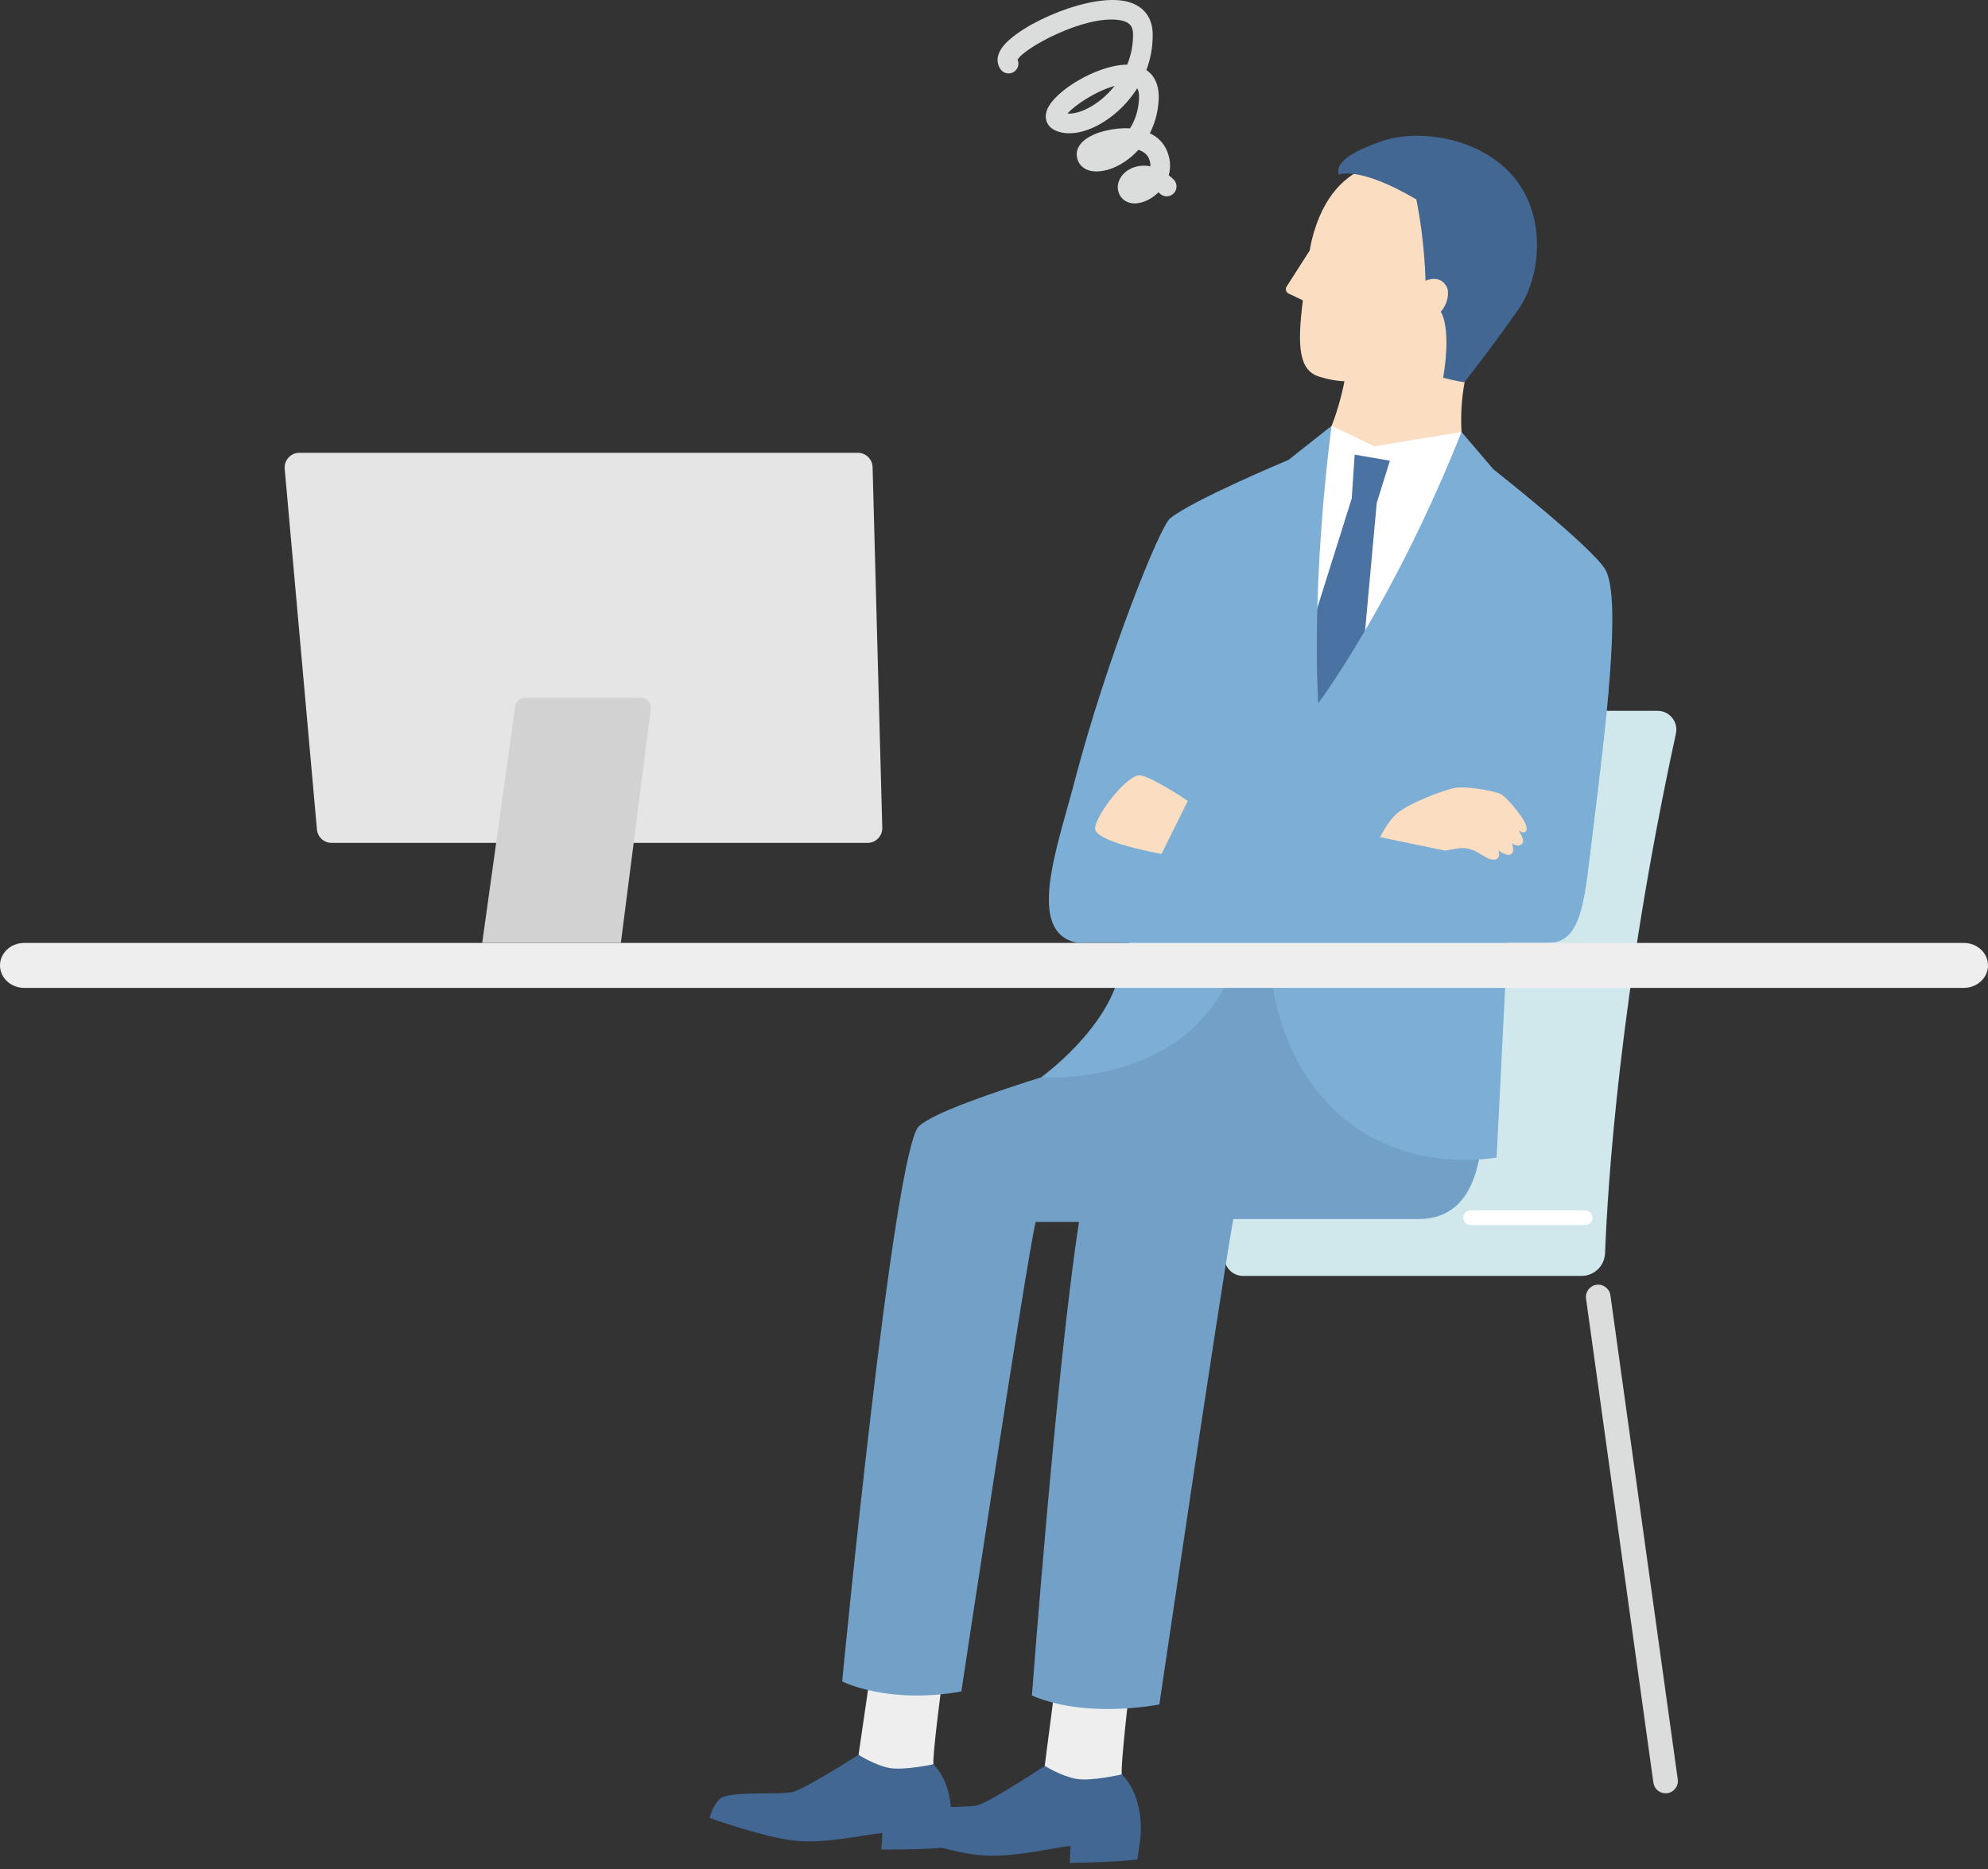 <svg fill="none" height="282" viewBox="0 0 300 282" width="300" xmlns="http://www.w3.org/2000/svg" xmlns:xlink="http://www.w3.org/1999/xlink"><rect x="0" y="0" width="300" height="282" fill="#333333" stroke="none"/><clipPath id="a"><path d="m0 0h300v281.072h-300z"/></clipPath><g clip-path="url(#a)"><path d="m242.212 189.095c.367-9.679 2.153-39.147 10.694-78.403.386-1.771-.965-3.444-2.776-3.444h-51.073c-1.722 0-3.197 1.232-3.499 2.93-1.737 9.802-7.353 42.878-10.787 79.229-.159 1.668 1.158 3.108 2.83 3.108h51.058c1.91 0 3.479-1.504 3.548-3.415z" fill="#d0e8ec"/><path d="m251.343 270.577c-.911 0-1.708-.673-1.836-1.598l-10.164-73.034c-.144-1.015.569-1.955 1.583-2.094 1.019-.138 1.955.569 2.093 1.584l10.164 73.034c.144 1.014-.569 1.955-1.583 2.093-.089.01-.173.02-.257.02z" fill="#dbdcdc"/><path d="m239.185 184.84h-17.255c-.614 0-1.114-.5-1.114-1.113 0-.614.5-1.114 1.114-1.114h17.255c.614 0 1.113.5 1.113 1.114 0 .613-.499 1.113-1.113 1.113z" fill="#fff"/><path d="m129.56 264.767 1.85-12.673 10.783 1.45s-1.539 11.579-1.326 12.658l-6.829 4.547-4.483-5.977z" fill="#eeeeef"/><path d="m108.59 271.452c1.242-1.301 9.071-.584 11.03-1.074 1.96-.49 9.942-5.611 9.942-5.611s2.37 1.548 4.621 1.984c2.168.421 6.691-.554 6.691-.554 3.568 3.815 2.518 9.733 2.518 9.733l-.445 2.796c-3.82.411-9.946.332-9.946.332s.123-1.579.163-2.499c-3.281.361-8.996 1.707-13.534 1.133-4.785-.604-12.525-3.38-12.525-3.38s.248-1.568 1.49-2.87z" fill="#416792"/><path d="m157.653 266.446 1.693-13.05 11.099 1.307s-1.39 11.921-1.153 13.019l-6.938 4.785-4.706-6.066z" fill="#eeeeef"/><path d="m136.222 273.654c1.252-1.356 9.308-.752 11.312-1.286 2.004-.535 10.12-5.929 10.12-5.929s2.459 1.554 4.78 1.965c2.231.396 6.863-.678 6.863-.678 3.726 3.86 2.752 9.956 2.752 9.956l-.416 2.88c-3.919.485-10.209.51-10.209.51s.099-1.623.124-2.568c-3.365.425-9.214 1.9-13.885 1.39-4.924-.539-12.921-3.266-12.921-3.266s.228-1.613 1.48-2.974z" fill="#416792"/><path d="m138.694 169.905c4.32-3.998 35.198-12.074 36.341-13.074.654-.569 3.054-13.321 4.108-17.102h44.501s.411 19.191.302 25.638c-.124 7.275-.292 18.567-9.932 18.567h-27.909c-2.276 12.955-11.149 73.232-11.149 73.232s-10.886 2.247-19.234-1.341c0 0 3.706-49.554 7.106-71.456h-6.542c-1.391 5.741-11.213 70.848-11.213 70.848-11.169 1.984-17.983-1.525-17.983-1.525s7.734-80.219 11.594-83.787z" fill="#72a0c6"/><path d="m221.609 69.605c-1.079-1.49-1.549-6.656-.599-11.936l1.366-10.694-17.745-2.266-1.401 10.862c-.401 2.855-2.009 10.233-4.988 13.262l8.982 9.976 14.38-9.199z" fill="#fbdec1"/><path d="m213.719 49.619c-3.994 7.596-8.858 9.001-14.633 7.215-3.048-.94-3.37-4.468-2.474-11.515l-2.163-1.034c-.391-.188-.529-.673-.297-1.039l3.499-5.468c.094-.51.173-1.039.307-1.574 3.399-13.742 14.202-11.703 14.202-11.703s9.728.703 11.144 11.045c1.524 11.164-9.581 14.068-9.581 14.068z" fill="#fbdec1"/><path d="m230.276 29.522c-4.146-8.358-15.468-10.481-21.986-8.145-3.256 1.168-6.937 2.835-6.259 4.973 0 0 2.969-1.395 11.703 3.741 1.306 6.468 1.38 12.272 1.38 12.272s2.148-1.049 3.192.891c.441.817.213 2.534-.891 3.786 0 0 1.663 2.172.367 9.956 0 0 1.732.475 3.221.673 2.504-3.266 4.756-6.161 8.096-10.931 3.097-4.424 3.929-11.654 1.173-17.216z" fill="#416792"/><path d="m220.552 65.175-13.158 2.162-6.447-3.088-6.498 27.434 2.276 22.535 16.162-21.258z" fill="#fff"/><path d="m197.547 95.674 6.438-20.467.445-6.611 5.315.92-1.989 6.364-1.95 21.372-7.858 13.069z" fill="#4a72a2"/><path d="m242.245 85.919c-2.078-3.459-16.879-15.108-16.879-15.108l-4.815-5.636c-10.218 25.717-21.63 40.944-21.63 40.944-1.014-20.076 2.024-41.869 2.024-41.869l-6.497 5.141s-14.474 6.037-17.869 8.823c-1.643 1.351-9.674 21.506-14.425 39.706-2.607 9.991-7.442 22.802.421 24.331h7.814c-.861 3.262-1.767 6.127-2.663 8.047-3.251 6.962-10.589 12.227-10.589 12.227s19.511 1.515 27.617-13.479h7.319c1.197 6.759 5.339 19.883 19.576 24.529 7.309 2.385 14.202 1.069 14.202 1.069l1.623-32.383h6.171c5.24 0 5.493-6.863 6.715-16.701 1.851-14.934 4.439-35.386 1.875-39.652z" fill="#7caed6"/><path d="m230.128 124.122c-.386-.861-2.781-4.038-3.914-4.429-1.133-.39-4.85-1.133-6.76-.796-1.073.188-6.062 1.915-8.402 3.637-.965.707-1.965 2.192-2.806 3.78l9.813 2.029 2.044-.346c.638-.094 1.449-.03 2.286.322.975.41 1.954 1.247 2.682 1.36 1.39.213 1.187-.925 1.049-1.39.049.035.099.074.148.109 1.079.767 1.653.683 1.94.326.253-.316.089-1.064-.034-1.469.618.376 1.153.45 1.519.059.46-.485-.272-1.648-.559-2.063.326.232.603.371.776.346.589-.089.604-.619.218-1.48z" fill="#fbdec1"/><path d="m179.245 120.846s-5.289-3.588-7.155-3.855-6.572 5.725-6.839 7.903c-.267 2.177 10.031 3.939 10.031 3.939z" fill="#fbdec1"/><path d="m47.827 125.151-4.864-54.408c-.119-1.301.91-2.425 2.217-2.425h84.273c1.207 0 2.192.96 2.226 2.167l1.46 54.408c.035 1.252-.975 2.286-2.227 2.286h-80.867c-1.153 0-2.113-.881-2.217-2.029z" fill="#e5e5e6"/><path d="m77.748 106.58-4.978 35.678h20.922l4.523-35.288c.114-.885-.579-1.672-1.475-1.672h-17.527c-.742 0-1.366.544-1.47 1.282z" fill="#d2d2d3"/><path d="m171.222 30.69c-.277 0-.549-.035-.801-.109-.906-.257-1.544-.975-1.707-1.91-.213-1.212.519-2.489 1.816-3.172.806-.426 1.88-.638 3.073-.401.019-.381-.055-.777-.223-1.178-.282-.693-.911-1.089-1.588-1.311-1.906 2.103-4.34 3.231-6.255 3.261-.025 0-.05 0-.075 0-2.038 0-2.875-1.277-2.974-2.38-.148-1.663 1.48-3.073 4.35-3.771 1.198-.292 2.469-.421 3.682-.346.693-1.099 1.252-2.538 1.361-4.394.049-.831-.07-1.341-.263-1.658-1.39 2.207-3.231 3.919-5.022 5.047-2.762 1.742-5.552 2.212-7.463 1.257-1.123-.564-1.583-1.712-1.172-2.929.999-2.934 7.685-6.938 12.143-6.943.564-1.386.906-2.939.876-4.627-.015-.95-.292-1.861-2.182-2.113-5.236-.708-14.296 4.241-15.237 5.993.268.619.09 1.361-.475 1.781-.658.49-1.588.351-2.078-.307-.327-.441-.96-1.633.198-3.276 2.514-3.558 13.791-8.541 19.21-6.873 2.237.688 3.489 2.37 3.533 4.741.035 1.999-.327 3.84-.95 5.493 1.029.703 1.999 2.039 1.846 4.592-.109 1.881-.599 3.538-1.326 4.949 1.153.549 2.083 1.425 2.602 2.692.505 1.222.579 2.474.253 3.647.242.188.48.401.722.633.589.574.599 1.514.025 2.098-.574.589-1.514.599-2.098.025-.064-.064-.134-.129-.198-.188-1.064 1.059-2.42 1.677-3.603 1.677zm-10.124-13.559c.896.084 2.296-.257 3.914-1.277 1.069-.673 2.202-1.653 3.187-2.885-2.806.752-6.052 2.925-7.101 4.162z" fill="#dbdcdc"/><path d="m3.647 149.053h292.706c2.014 0 3.647-1.519 3.647-3.39 0-1.87-1.633-3.39-3.647-3.39h-292.706c-2.014 0-3.647 1.52-3.647 3.39 0 1.871 1.633 3.39 3.647 3.39z" fill="#eeeeef"/></g></svg>